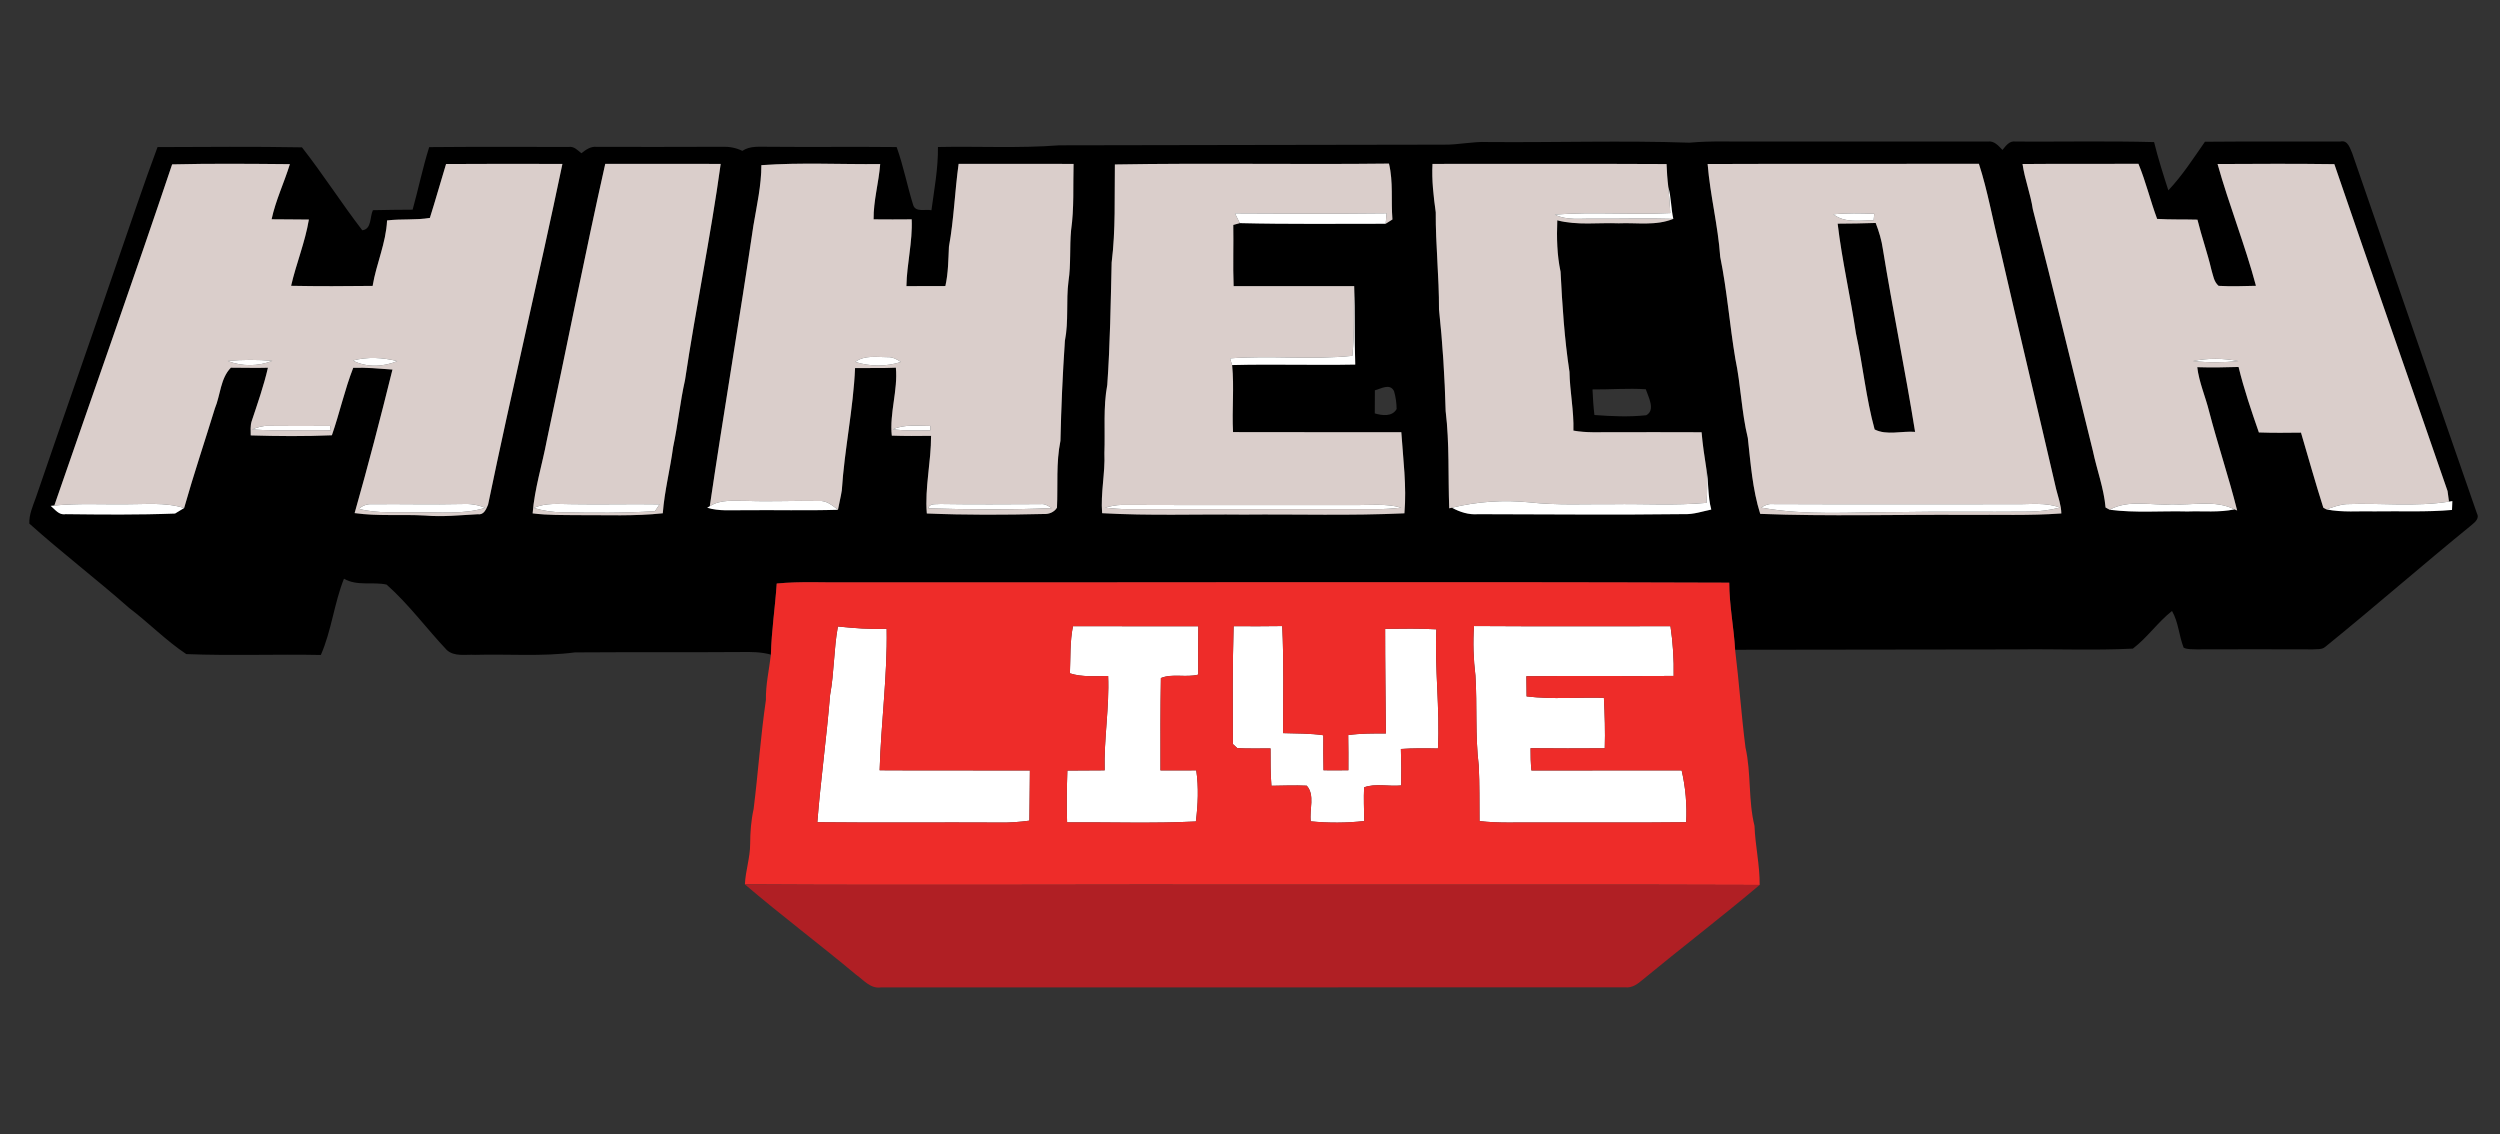 <svg xmlns="http://www.w3.org/2000/svg" viewBox="0 0 800 363">
  <rect x="0" y="0" width="800" height="363" fill="#333333" stroke="none"/>
  <path d="M462.01 46.29c4.68.08 9.28-1.05 13.97-.84 21.55.19 43.13-.53 64.66.21 7.1-.66 14.24-.27 21.36-.36 24.67 0 49.35-.01 74.03 0 2.1-.34 3.45 1.33 4.76 2.68 1.1-1.32 2.22-3.03 4.22-2.68 14.76.08 29.54-.22 44.3.17 1.28 5.21 2.91 10.33 4.56 15.44 4.47-4.72 8-10.23 11.71-15.55 14.45-.14 28.91-.03 43.37-.08 2.39-.54 3.06 2.21 3.8 3.88 13.24 38.38 26.51 76.75 39.85 115.09.9 1.57-.51 2.78-1.62 3.7-15.79 12.84-31.11 26.26-46.93 39.07-1.1.93-2.67.65-3.98.78-12.38-.04-24.75-.05-37.12 0-1.4-.09-2.9.1-4.18-.54-1.52-3.84-1.63-8.12-3.73-11.75-4.57 3.61-7.9 8.52-12.52 12.05-12.47.62-25.02.06-37.52.25-29.92.02-59.84.1-89.76.12-.41-7.18-1.87-14.28-1.88-21.48-93.79-.34-187.57-.03-281.36-.1-7.82.13-15.66-.39-23.45.38-.5 7.59-1.68 15.13-1.86 22.75-3.16-.89-6.45-.88-9.69-.83-17.67.13-35.34-.01-53.01.12-10.61 1.38-21.32.48-31.99.78-3.01-.19-6.57.68-9.03-1.55-6.5-6.88-12.16-14.64-19.26-20.93-4.49-.99-9.45.57-13.64-1.89-3.16 7.92-3.97 16.58-7.4 24.41-14.35-.29-28.74.29-43.06-.28-6.51-4.33-11.99-10-18.22-14.71-10.47-9.24-21.6-17.73-32-27.05-.13-2.86 1.1-5.56 2.04-8.19 8.67-25.32 17.55-50.58 26.21-75.9 4.24-12.14 8.27-24.35 12.77-36.39 15.41-.05 30.82-.2 46.22.08 6.75 8.61 12.64 17.88 19.3 26.54 3.05-.38 2.36-4.25 3.4-6.43 4.24-.13 8.47-.11 12.71-.16 1.84-6.65 3.23-13.43 5.3-20.02 14.88-.14 29.77-.07 44.64-.06 1.71-.26 2.85 1.05 4.05 2.02 1.43-1.11 2.98-2.27 4.91-2.04 13.37-.02 26.75.06 40.12-.03 2.24-.09 4.47.31 6.49 1.31 2.49-1.7 5.59-1.27 8.45-1.31 13.64.13 27.28-.06 40.93.09 2.18 6.08 3.38 12.44 5.3 18.59.8 2.39 3.95 1.19 5.83 1.63.9-6.73 2.17-13.43 2.08-20.24 12.94-.27 25.92.45 38.84-.54 41.01-.04 82.02-.18 123.03-.21m-319.27 6.2c-1.76 5.74-3.37 11.52-5.18 17.24-4.54.77-9.15.25-13.7.81-.32 7.22-3.45 13.87-4.62 20.95-8.7.1-17.4.14-26.09-.03 1.64-7.13 4.48-13.95 5.69-21.2-3.98-.08-7.95-.02-11.93-.09 1.3-6.08 4.02-11.72 5.85-17.64-12.56-.11-25.12-.24-37.68.07-12.26 36.49-25.14 72.78-37.7 109.17l-1.15.11c1.4 1.17 2.65 3.04 4.73 2.65 11.68.13 23.39.26 35.06-.2.73-.44 2.18-1.32 2.9-1.76 3.03-10.7 6.58-21.24 9.84-31.87 1.79-4.28 1.75-9.6 5.12-13.04 3.95-.01 7.9.13 11.86.01-1.34 5.83-3.33 11.47-5.21 17.13-.46 1.47-.32 3.02-.3 4.53 8.65.26 17.32.33 25.97-.04 2.48-7.13 4.08-14.55 6.83-21.59 4.19-.15 8.38.26 12.56.56-3.8 15.37-7.78 30.69-12.11 45.93 7.46 1.05 15.02.36 22.52.78 5.65.49 11.31-.12 16.96-.42 1.88.3 2.62-1.64 3.22-3.04 7.53-36.42 16.19-72.65 23.79-109.05-12.41-.02-24.82-.07-37.23.03m214.02.14c-.15 10.46.27 20.97-1.03 31.36-.31 13.06-.49 26.11-1.4 39.14-1.35 7.21-.65 14.58-.92 21.86.27 6.44-1.25 12.8-.73 19.23 15.09.86 30.22.29 45.32.45 17.14-.16 34.29.39 51.41-.41.75-8.69-.41-17.32-.99-25.95-17.95-.05-35.9.03-53.85-.04-.38-7.14.41-14.35-.29-21.45 13.13-.34 26.27.1 39.4-.16-.3-8.36-.06-16.73-.34-25.09-12.86-.03-25.72-.01-38.58-.01-.26-6.52.01-13.05-.11-19.58.53-.15 1.57-.44 2.09-.58 15.54.38 31.11.19 46.67.2.54-.34 1.63-1.03 2.17-1.37-.49-5.96.3-12.03-1.11-17.88-29.24.34-58.49-.23-87.71.28m101.64-.18c-.27 5.2.32 10.35 1.04 15.48-.07 10.37 1.09 20.69 1.04 31.06 1.16 10.81 1.84 21.68 2.13 32.57 1.25 10.31.75 20.73 1.14 31.1.22-.05.65-.15.86-.19 2.58 1.41 5.4 2.31 8.37 2.07 22.01.03 44.03.26 66.04-.02 2.94.11 5.74-.88 8.59-1.46-1.18-4.33-.8-8.85-1.6-13.22-.61-3.83-1.18-7.66-1.5-11.52-9.5-.05-19.01-.02-28.51-.02-4.17-.03-8.38.25-12.51-.51.19-6.31-1.15-12.51-1.26-18.81-1.62-10.61-2.31-21.3-2.85-32.02-1.16-5.4-1.26-10.94-1.05-16.45 6.42 1.67 13.11.69 19.67.95 5.82-.25 11.91.86 17.46-1.43-.77-3.36-.65-6.87-1.6-10.19-.31-2.44-.47-4.89-.56-7.34-24.97-.13-49.93-.04-74.9-.05M175 140.81c-1.47 7.83-3.94 15.52-4.56 23.47 4.82.61 9.69.52 14.55.57 9.03-.05 18.1.38 27.1-.6.54-7.15 2.37-14.11 3.31-21.21 1.53-7.11 2.21-14.37 3.81-21.46 3.45-23.1 8.22-46 11.41-69.13-12.31-.03-24.63.01-36.94-.02-6.6 29.38-12.37 58.94-18.68 88.38m68.64-87.96c0 6.55-1.49 12.96-2.56 19.39-4.42 29.95-9.53 59.81-13.95 89.76l-.83.47c3.79 1.19 7.79.73 11.7.8 10.05-.11 20.1.17 30.15-.14.37-2.08.91-4.12 1.23-6.21.83-13.1 3.67-26.01 4.24-39.14 4.35-.07 8.71.08 13.06-.13.67 7.34-2.06 14.42-1.31 21.75 4.19.15 8.38.12 12.57.07.03 8.32-2.04 16.53-1.36 24.84 12.45.53 24.91.46 37.37.17 1.67.1 3.38-.54 4.28-2.02.33-7.13-.33-14.35 1.11-21.39.24-10.69.7-21.38 1.43-32.05 1.24-6.26.33-12.69 1.14-19 .83-5.42.32-10.93.84-16.38 1-7.02.6-14.13.79-21.19-12.26-.03-24.52.01-36.78-.02-1.23 8.82-1.5 17.74-3.1 26.51-.2 4.21-.21 8.45-1.14 12.59-4.15.03-8.31.03-12.47.03.13-7.17 2-14.16 1.69-21.37-4.07.04-8.13.04-12.19 0-.07-5.98 1.66-11.76 2.11-17.69-12.67.13-25.39-.56-38.02.35m302.8-.36c.81 9.98 3.33 19.71 4.03 29.7 2.2 10.79 3.01 21.78 4.84 32.63 1.76 8.37 1.96 16.99 3.99 25.32.91 8.15 1.49 16.43 3.97 24.3 21.9.85 43.82.18 65.73.32 10.2-.11 20.43.29 30.63-.46-.07-2.67-.99-5.18-1.65-7.73-5.96-25.78-12.13-51.5-18.04-77.28-2.3-8.93-3.84-18.08-6.69-26.87-28.93.07-57.87-.06-86.81.07m100.77 0c.71 4.91 2.57 9.55 3.29 14.46 6.64 25.74 12.83 51.57 19.23 77.37 1.27 6.05 3.5 11.89 4.05 18.08.33.18.98.54 1.31.72 8.24 1.07 16.61.33 24.91.55 5-.18 10.09.38 15.03-.67l.86.36c-2.67-10.63-6.18-21.01-8.95-31.61-1.17-4.78-3.23-9.33-3.82-14.25 4.4.13 8.81.08 13.22-.07 1.73 7.11 4.1 14.05 6.5 20.95 4.49.16 8.98.12 13.48.06 2.36 8.02 4.61 16.07 7.15 24.03.24.14.72.4.96.53 5.12 1.05 10.38.5 15.57.64 8.21-.14 16.45.27 24.64-.46.03-.71.08-2.12.11-2.82-.27.04-.81.12-1.07.16-.12-.84-.35-2.53-.46-3.38-12.03-34.88-24.29-69.7-36.23-104.61-12.45-.17-24.91-.11-37.37-.04 3.68 13.11 8.77 25.81 12.29 38.97-3.98.09-7.97.25-11.95.01-1.54-1.29-1.76-3.38-2.32-5.18-1.26-5.39-3.14-10.62-4.46-16-4.3-.12-8.61.02-12.9-.24-2.17-5.82-3.6-11.88-5.98-17.63-12.36.07-24.73-.05-37.09.07M439.96 124.9c0 2.46-.01 4.93-.03 7.39 2.33.68 5.57 1.14 6.99-1.4-.02-1.93-.29-3.87-.83-5.72-1.32-2.62-4.13-.78-6.13-.27m69.64-.28c.11 2.73.29 5.46.61 8.18 5.51.42 11.08.66 16.58.08 3.05-1.66.69-5.83-.14-8.32-5.65-.37-11.37.11-17.05.06z"/>
  <path d="M588.05 71.57c4.06-.01 8.11-.09 12.17-.22 1.04 2.71 1.9 5.5 2.3 8.38 3.17 19.54 7.18 38.93 10.31 58.47-4.24-.35-9.12 1.2-12.95-.78-2.77-10.07-3.75-20.54-5.98-30.74-1.74-11.74-4.47-23.32-5.85-35.11z"/>
  <g fill="#dacecb">
    <path d="M142.74 52.49c12.41-.1 24.82-.05 37.23-.03-7.6 36.4-16.26 72.63-23.79 109.05-.6 1.4-1.34 3.34-3.22 3.04-5.65.3-11.31.91-16.96.42-7.5-.42-15.06.27-22.52-.78 4.33-15.24 8.31-30.56 12.11-45.93-4.18-.3-8.37-.71-12.56-.56-2.75 7.04-4.35 14.46-6.83 21.59-8.65.37-17.32.3-25.97.04-.02-1.51-.16-3.06.3-4.53 1.88-5.66 3.87-11.3 5.21-17.13-3.96.12-7.91-.02-11.86-.01-3.37 3.44-3.33 8.76-5.12 13.04-3.26 10.63-6.81 21.17-9.84 31.87-6.14-1.92-12.61-1.16-18.92-1.2-7.54.07-15.1-.34-22.62.4 12.56-36.39 25.44-72.68 37.7-109.17 12.56-.31 25.12-.18 37.68-.07-1.83 5.92-4.55 11.56-5.85 17.64 3.98.07 7.95.01 11.93.09-1.21 7.25-4.05 14.07-5.69 21.2 8.69.17 17.39.13 26.09.03 1.17-7.08 4.3-13.73 4.62-20.95 4.55-.56 9.16-.04 13.7-.81 1.81-5.72 3.42-11.5 5.18-17.24m-29.84 62.88c4.44 2.29 9.69 2.06 14.23.19-4.66-1.17-9.55-1.44-14.23-.19m-40.05.13c4.59 1.83 9.74 1.75 14.32-.03-4.76-.41-9.56-.4-14.32.03m7.81 21.93c8.37.55 16.78.07 25.16.28-.02-.36-.06-1.07-.08-1.42-6.61.07-13.22.03-19.84-.01-1.82-.08-3.57.48-5.24 1.15m34.14 25.38c5.93 1.61 12.13.95 18.2 1.16 7.41-.17 15.04.78 22.24-1.46-2.27-.99-4.74-1.34-7.2-1.22-9.69.22-19.39-.05-29.09.06-1.56-.12-2.96.5-4.15 1.46zM356.76 52.63c29.22-.51 58.47.06 87.71-.28 1.41 5.85.62 11.92 1.11 17.88-.54.34-1.63 1.03-2.17 1.37.09-1.12.2-2.23.31-3.35-16.18.17-32.36.14-48.54.02.52 1.04 1.03 2.08 1.56 3.13-.52.14-1.56.43-2.09.58.12 6.53-.15 13.06.11 19.58 12.86 0 25.72-.02 38.58.01-.23 7.43.18 14.88-.58 22.29-13.02 1.37-26.12-.19-39.16.82.23.71.46 1.42.68 2.14.7 7.1-.09 14.31.29 21.45 17.95.07 35.9-.01 53.85.04.58 8.63 1.74 17.26.99 25.95-17.12.8-34.27.25-51.41.41-15.1-.16-30.23.41-45.32-.45-.52-6.43 1-12.79.73-19.23.27-7.28-.43-14.65.92-21.86.91-13.03 1.09-26.08 1.4-39.14 1.3-10.39.88-20.9 1.03-31.36m-3.16 109.8c2.45.3 4.92.49 7.4.5 26.33.02 52.67 0 79 0 2.8.01 5.59-.16 8.37-.49-5.01-1.41-10.25-.74-15.37-.82-24.69-.03-49.37.05-74.05-.05-1.82.03-3.6.43-5.35.86zM458.4 52.45c24.97.01 49.93-.08 74.9.05.09 2.45.25 4.9.56 7.34.28 2.78.47 5.56.64 8.35-12.33.6-24.69-.47-36.99.48 3.88 1.94 8.32 1.19 12.49 1.31 8.49.06 16.98-.21 25.46.05-5.55 2.29-11.64 1.18-17.46 1.43-6.56-.26-13.25.72-19.67-.95-.21 5.51-.11 11.05 1.05 16.45.54 10.72 1.23 21.41 2.85 32.02.11 6.3 1.45 12.5 1.26 18.81 4.13.76 8.34.48 12.51.51 9.5 0 19.01-.03 28.51.02.32 3.86.89 7.69 1.5 11.52.4 3.68.33 7.39.09 11.07-10.01.93-20.07.26-30.1.43-8.83-.08-17.69.41-26.49-.58-8.33-.86-16.77-.28-24.9 1.71-.21.04-.64.14-.86.19-.39-10.37.11-20.79-1.14-31.1-.29-10.89-.97-21.76-2.13-32.57.05-10.37-1.11-20.69-1.04-31.06-.72-5.13-1.31-10.28-1.04-15.48zM175 140.81c6.31-29.44 12.08-59 18.68-88.38 12.31.03 24.63-.01 36.94.02-3.19 23.13-7.96 46.03-11.41 69.13-1.6 7.09-2.28 14.35-3.81 21.46-.94 7.1-2.77 14.06-3.31 21.21-9 .98-18.07.55-27.1.6-4.86-.05-9.73.04-14.55-.57.62-7.95 3.09-15.64 4.56-23.47m-4.18 21.74c2.97.88 6.05 1.37 9.16 1.39 9.87.19 19.76.27 29.62-.37.48-.73.96-1.46 1.44-2.18-9.34-.15-18.69.11-28.03-.05-4.08 0-8.36-.55-12.19 1.21zM243.64 52.85c12.63-.91 25.35-.22 38.02-.35-.45 5.93-2.18 11.71-2.11 17.69 4.06.04 8.12.04 12.19 0 .31 7.21-1.56 14.2-1.69 21.37 4.16 0 8.32 0 12.47-.03.93-4.14.94-8.38 1.14-12.59 1.6-8.77 1.87-17.69 3.1-26.51 12.26.03 24.52-.01 36.78.02-.19 7.06.21 14.17-.79 21.19-.52 5.45-.01 10.96-.84 16.38-.81 6.31.1 12.74-1.14 19-.73 10.67-1.19 21.36-1.43 32.05-1.44 7.04-.78 14.26-1.11 21.39-.9 1.48-2.61 2.12-4.28 2.02-12.46.29-24.92.36-37.37-.17-.68-8.31 1.39-16.52 1.36-24.84-4.19.05-8.38.08-12.57-.07-.75-7.33 1.98-14.41 1.31-21.75-4.35.21-8.71.06-13.06.13-.57 13.13-3.41 26.04-4.24 39.14-.32 2.09-.86 4.13-1.23 6.21-1.79-1.36-3.64-3.01-6.06-2.81-7.69-.16-15.39.25-23.08-.03-3.98.06-8.36-.61-11.88 1.71 4.42-29.95 9.53-59.81 13.95-89.76 1.07-6.43 2.56-12.84 2.56-19.39m30.06 62.97c4.72 1.51 9.87 1.54 14.6.01-1.27-.85-2.66-1.61-4.24-1.53-3.47.02-7.4-.74-10.36 1.52m11.98 21.57c3.99.47 8.02.4 12.03.29.01-.34.02-1.04.02-1.38-4.03 0-8.25-.58-12.05 1.09m11.37 25.28c13.14.39 26.36.49 39.5-.07-1.07-.69-2.18-1.44-3.52-1.28-10.7.03-21.4.14-32.1-.04-1.27.17-3.52-.34-3.88 1.39zM546.44 52.49c28.94-.13 57.88 0 86.81-.07 2.85 8.79 4.39 17.94 6.69 26.87 5.91 25.78 12.08 51.5 18.04 77.28.66 2.55 1.58 5.06 1.65 7.73-10.2.75-20.43.35-30.63.46-21.91-.14-43.83.53-65.73-.32-2.48-7.87-3.06-16.15-3.97-24.3-2.03-8.33-2.23-16.95-3.99-25.32-1.83-10.85-2.64-21.84-4.84-32.63-.7-9.99-3.22-19.72-4.03-29.7m40.26 16.09c3.67 2.88 8.54 1.91 12.86 1.91l.2-2.08c-4.35-.15-8.72-.27-13.06.17m1.35 2.99c1.38 11.79 4.11 23.37 5.85 35.11 2.23 10.2 3.21 20.67 5.98 30.74 3.83 1.98 8.71.43 12.95.78-3.13-19.54-7.14-38.93-10.31-58.47-.4-2.88-1.26-5.67-2.3-8.38-4.06.13-8.11.21-12.17.22m-24.49 90.85c14.3 2.65 28.97 1.42 43.44 1.45 14.01-.25 28.03-.01 42.04-.15 3.41 0 6.82-.45 10.13-1.3-4.54-1.72-9.45-1-14.17-1.07-26.02-.02-52.04.08-78.06-.04-1.26-.1-2.34.52-3.38 1.11zM647.21 52.49c12.36-.12 24.73 0 37.09-.07 2.38 5.75 3.81 11.81 5.98 17.63 4.29.26 8.6.12 12.9.24 1.32 5.38 3.2 10.61 4.46 16 .56 1.8.78 3.89 2.32 5.18 3.98.24 7.97.08 11.95-.01-3.52-13.16-8.61-25.86-12.29-38.97 12.46-.07 24.92-.13 37.37.04 11.94 34.91 24.2 69.73 36.23 104.61.11.85.34 2.54.46 3.38-10.85 1.73-21.86.37-32.77.81-2.26.13-4.37.98-6.48 1.67-.24-.13-.72-.39-.96-.53-2.54-7.96-4.79-16.01-7.15-24.03-4.5.06-8.99.1-13.48-.06-2.4-6.9-4.77-13.84-6.5-20.95-4.41.15-8.82.2-13.22.07.59 4.92 2.65 9.47 3.82 14.25 2.77 10.6 6.28 20.98 8.95 31.61l-.86-.36c-6.23-3.14-13.37-1.22-20.03-1.62-6.62.46-13.81-1.64-19.91 1.74-.33-.18-.98-.54-1.31-.72-.55-6.19-2.78-12.03-4.05-18.08-6.4-25.8-12.59-51.63-19.23-77.37-.72-4.91-2.58-9.55-3.29-14.46m54.52 63.05c4.84.52 9.73.5 14.57 0-4.81-.93-9.77-.98-14.57 0z"/>
  </g>
  <g fill="#fff">
    <path d="M533.86 59.84c.95 3.32.83 6.83 1.6 10.19-8.48-.26-16.97.01-25.46-.05-4.17-.12-8.61.63-12.49-1.31 12.3-.95 24.66.12 36.99-.48-.17-2.79-.36-5.57-.64-8.35zM395.18 68.27c16.18.12 32.36.15 48.54-.02-.11 1.12-.22 2.23-.31 3.35-15.56-.01-31.13.18-46.67-.2-.53-1.05-1.04-2.09-1.56-3.13zM586.7 68.58c4.34-.44 8.71-.32 13.06-.17l-.2 2.08c-4.32 0-9.19.97-12.86-1.91zM433.34 91.57c.28 8.36.04 16.73.34 25.09-13.13.26-26.27-.18-39.4.16-.22-.72-.45-1.43-.68-2.14 13.04-1.01 26.14.55 39.16-.82.76-7.41.35-14.86.58-22.29zM112.9 115.37c4.68-1.25 9.57-.98 14.23.19-4.54 1.87-9.79 2.1-14.23-.19zM273.7 115.82c2.96-2.26 6.89-1.5 10.36-1.52 1.58-.08 2.97.68 4.24 1.53-4.73 1.53-9.88 1.5-14.6-.01zM72.85 115.5c4.76-.43 9.56-.44 14.32-.03-4.58 1.78-9.73 1.86-14.32.03zM701.73 115.54c4.8-.98 9.76-.93 14.57 0-4.84.5-9.73.52-14.57 0zM80.66 137.43c1.67-.67 3.42-1.23 5.24-1.15 6.62.04 13.23.08 19.84.01.02.35.06 1.06.08 1.42-8.38-.21-16.79.27-25.16-.28zM285.68 137.39c3.8-1.67 8.02-1.09 12.05-1.09 0 .34-.01 1.04-.02 1.38-4.01.11-8.04.18-12.03-.29zM546.01 149.84c.8 4.37.42 8.89 1.6 13.22-2.85.58-5.65 1.57-8.59 1.46-22.01.28-44.03.05-66.04.02-2.97.24-5.79-.66-8.37-2.07 8.13-1.99 16.57-2.57 24.9-1.71 8.8.99 17.66.5 26.49.58 10.03-.17 20.09.5 30.1-.43.24-3.68.31-7.39-.09-11.07zM227.13 162c3.52-2.32 7.9-1.65 11.88-1.71 7.69.28 15.39-.13 23.08.03 2.42-.2 4.27 1.45 6.06 2.81-10.05.31-20.1.03-30.15.14-3.91-.07-7.91.39-11.7-.8l.83-.47zM783.68 160.52c.26-.04.8-.12 1.07-.16-.03.7-.08 2.11-.11 2.82-8.19.73-16.43.32-24.64.46-5.19-.14-10.45.41-15.57-.64 2.11-.69 4.22-1.54 6.48-1.67 10.91-.44 21.92.92 32.77-.81zM17.38 161.77c7.52-.74 15.08-.33 22.62-.4 6.31.04 12.78-.72 18.92 1.2-.72.44-2.17 1.32-2.9 1.76-11.67.46-23.38.33-35.06.2-2.08.39-3.33-1.48-4.73-2.65l1.15-.11zM114.8 162.81c1.19-.96 2.59-1.58 4.15-1.46 9.7-.11 19.4.16 29.09-.06 2.46-.12 4.93.23 7.2 1.22-7.2 2.24-14.83 1.29-22.24 1.46-6.07-.21-12.27.45-18.2-1.16zM170.82 162.55c3.83-1.76 8.11-1.21 12.19-1.21 9.34.16 18.69-.1 28.03.05-.48.72-.96 1.45-1.44 2.18-9.86.64-19.75.56-29.62.37-3.11-.02-6.19-.51-9.16-1.39zM297.05 162.67c.36-1.73 2.61-1.22 3.88-1.39 10.7.18 21.4.07 32.1.04 1.34-.16 2.45.59 3.52 1.28-13.14.56-26.36.46-39.5.07zM563.56 162.42c1.04-.59 2.12-1.21 3.38-1.11 26.02.12 52.04.02 78.06.04 4.72.07 9.63-.65 14.17 1.07-3.31.85-6.72 1.3-10.13 1.3-14.01.14-28.03-.1-42.04.15-14.47-.03-29.14 1.2-43.44-1.45zM675.09 163.12c6.1-3.38 13.29-1.28 19.91-1.74 6.66.4 13.8-1.52 20.03 1.62-4.94 1.05-10.03.49-15.03.67-8.3-.22-16.67.52-24.91-.55zM353.6 162.43c1.75-.43 3.53-.83 5.35-.86 24.68.1 49.36.02 74.05.05 5.12.08 10.36-.59 15.37.82-2.78.33-5.57.5-8.37.49-26.33 0-52.67.02-79 0-2.48-.01-4.95-.2-7.4-.5zM268.13 200.48c5.19.53 10.37.95 15.6.74.25 15.14-1.82 30.17-2.25 45.27 16.03.11 32.05-.01 48.08.06 0 5.35-.15 10.7-.16 16.06-3.12.42-6.26.66-9.41.6-19.48-.11-38.96.1-58.44-.11 1.08-13.6 2.96-27.12 4.08-40.71 1.34-7.24 1.16-14.66 2.5-21.91zM343.35 200.38c13.37.05 26.73-.01 40.1.03-.03 5.16-.07 10.31-.02 15.47-3.89 1.01-8.37-.42-11.95 1.1-.18 9.85-.14 19.7-.13 29.54 3.82.02 7.63.03 11.45-.01.8 5.42.55 10.94-.12 16.36-13.72.68-27.48.17-41.21.28-.16-5.52-.1-11.05.09-16.57 3.97-.05 7.95-.04 11.93-.07-.26-10.1 1.53-20.09 1.12-30.2-4.09 0-8.27.43-12.23-.84.21-5.04-.03-10.12.97-15.09zM394.76 200.38c5.18.02 10.37.05 15.55-.04.55 11.41.25 22.84.28 34.26 4.29.15 8.61.05 12.88.68-.05 3.74-.02 7.47.05 11.21 2.65.03 5.3.03 7.96-.01.03-3.75.01-7.5-.05-11.25 3.99-.56 8.03-.53 12.06-.52-.09-11.15-.25-22.31-.24-33.47 5.46-.06 10.92-.16 16.38.14-.56 12.73 1.17 25.43.51 38.14-3.95-.09-7.91-.13-11.86.16.13 3.88.17 7.77.08 11.66-3.9.4-8.2-.75-11.85.61-.17 3.59-.01 7.19.05 10.78-5.68.64-11.43.65-17.11.1-.5-3.73 1.4-8.41-1.29-11.41-3.77-.19-7.54-.02-11.3.03-.33-3.98-.27-7.97-.29-11.96-3.55-.05-7.1.12-10.64-.1-.35-.32-1.05-.96-1.4-1.29-.03-12.56-.15-25.15.23-37.72zM471.69 200.33c20.95.15 41.9.03 62.86.06.78 5.26 1.12 10.59 1.02 15.91-15.71.11-31.42-.08-47.13.09.04 2.15.07 4.3.07 6.46 8.2.99 16.5.24 24.74.46.26 5.37.44 10.75.27 16.13-7.91.05-15.83.06-23.74-.02-.03 2.38.05 4.77.27 7.14 16.02-.06 32.05 0 48.08-.03 1.25 5.43 1.73 11 1.44 16.57-15.85.19-31.71.03-47.57.08-6.19-.07-12.4.29-18.55-.44-.05-5.92.05-11.84-.25-17.75-1.16-9.56-.47-19.22-1.06-28.81-.64-5.26-.83-10.57-.45-15.85z"/>
  </g>
  <path fill="#ee2c29" d="M272 186.35c93.79.07 187.57-.24 281.36.1.01 7.2 1.47 14.3 1.88 21.48 1.28 10.39 1.98 20.84 3.31 31.23 1.87 8.27.85 16.87 2.89 25.13.23 6.33 1.71 12.54 1.65 18.89-51.7-.2-103.39-.03-155.09-.08-56.54-.13-113.09.24-169.63-.09.18-4.37 1.69-8.58 1.68-12.97.02-3.75.29-7.49 1.11-11.16 1.44-11.62 2.24-23.29 3.93-34.88-.09-4.92 1.03-9.69 1.6-14.52.18-7.62 1.36-15.16 1.86-22.75 7.79-.77 15.63-.25 23.45-.38m-3.87 14.13c-1.34 7.25-1.16 14.67-2.5 21.91-1.12 13.59-3 27.11-4.08 40.71 19.48.21 38.96 0 58.44.11 3.15.06 6.29-.18 9.41-.6.01-5.36.16-10.71.16-16.06-16.03-.07-32.05.05-48.08-.06.43-15.1 2.5-30.13 2.25-45.27-5.23.21-10.41-.21-15.6-.74m75.22-.1c-1 4.97-.76 10.05-.97 15.09 3.96 1.27 8.14.84 12.23.84.41 10.11-1.38 20.1-1.12 30.2-3.98.03-7.96.02-11.93.07-.19 5.52-.25 11.05-.09 16.57 13.73-.11 27.49.4 41.21-.28.67-5.42.92-10.94.12-16.36-3.82.04-7.63.03-11.45.01-.01-9.84-.05-19.69.13-29.54 3.58-1.52 8.06-.09 11.95-1.1-.05-5.16-.01-10.31.02-15.47-13.37-.04-26.73.02-40.1-.03m51.41 0c-.38 12.57-.26 25.16-.23 37.72.35.33 1.05.97 1.4 1.29 3.54.22 7.09.05 10.64.1.02 3.99-.04 7.98.29 11.96 3.76-.05 7.53-.22 11.3-.03 2.69 3 .79 7.68 1.29 11.41 5.68.55 11.43.54 17.11-.1-.06-3.59-.22-7.19-.05-10.78 3.65-1.36 7.95-.21 11.85-.61.09-3.89.05-7.78-.08-11.66 3.95-.29 7.91-.25 11.86-.16.66-12.71-1.07-25.41-.51-38.14-5.46-.3-10.92-.2-16.38-.14-.01 11.16.15 22.32.24 33.47-4.03-.01-8.07-.04-12.06.52.06 3.75.08 7.5.05 11.25-2.66.04-5.31.04-7.96.01-.07-3.74-.1-7.47-.05-11.21-4.27-.63-8.59-.53-12.88-.68-.03-11.42.27-22.85-.28-34.26-5.18.09-10.37.06-15.55.04m76.93-.05c-.38 5.28-.19 10.59.45 15.85.59 9.59-.1 19.25 1.06 28.81.3 5.91.2 11.83.25 17.75 6.15.73 12.36.37 18.55.44 15.86-.05 31.72.11 47.57-.08.29-5.57-.19-11.14-1.44-16.57-16.03.03-32.06-.03-48.08.03-.22-2.37-.3-4.76-.27-7.14 7.91.08 15.83.07 23.74.02.17-5.38-.01-10.76-.27-16.13-8.24-.22-16.54.53-24.74-.46 0-2.16-.03-4.31-.07-6.46 15.71-.17 31.42.02 47.13-.09.1-5.32-.24-10.65-1.02-15.91-20.96-.03-41.91.09-62.86-.06z"/>
  <g>
    <path fill="#b01f24" d="M238.37 283.01c56.54.33 113.09-.04 169.63.09 51.7.05 103.39-.12 155.09.08-12.3 10.37-25.1 20.15-37.51 30.39-1.56 1.35-3.36 2.64-5.54 2.37-79.38.05-158.75 0-238.12.03-3.32.5-5.5-2.31-7.92-4.02-11.74-9.82-24-19-35.63-28.94z"/>
  </g>
</svg>
